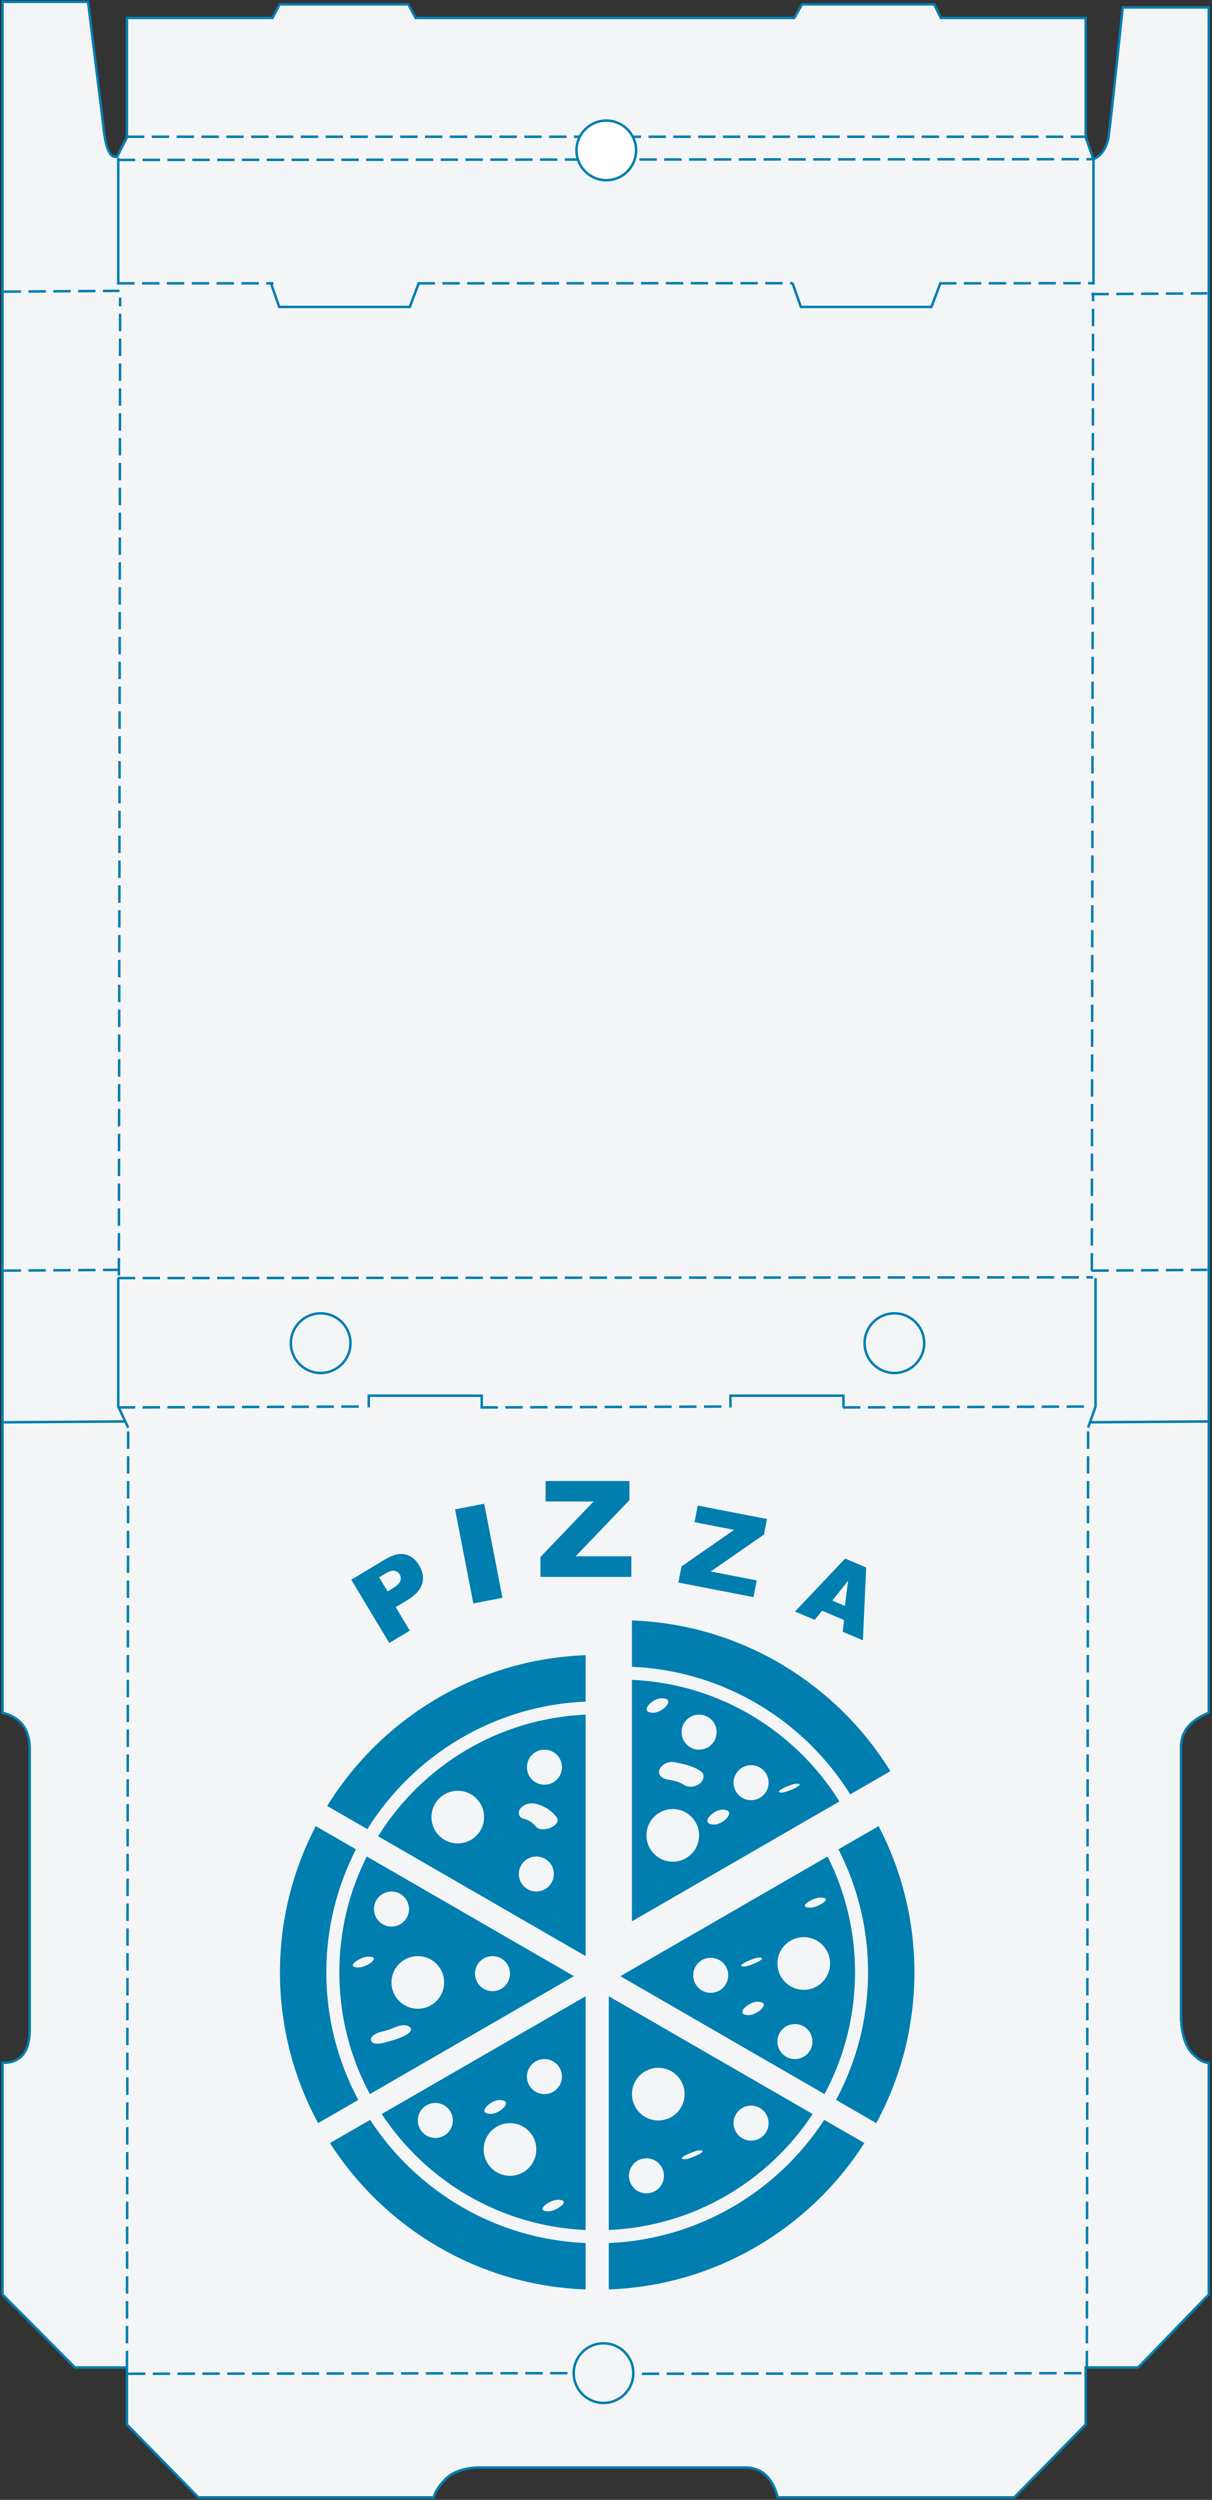 <?xml version="1.0" encoding="UTF-8"?>
<svg width="488px" height="1006px" viewBox="0 0 488 1006" version="1.1" xmlns="http://www.w3.org/2000/svg" xmlns:xlink="http://www.w3.org/1999/xlink">
    <rect x="0" y="0" width="488" height="1006" fill="#333333" stroke="none"/>
    <!-- Generator: sketchtool 58 (101010) - https://sketch.com -->
    <title>975F3D99-EAF3-46B6-9A97-AA92C58BA5BA@2x</title>
    <desc>Created with sketchtool.</desc>
    <g id="Page-1" stroke="none" stroke-width="1" fill="none" fill-rule="evenodd">
        <g id="Коробки-(Схемы-с-дизайном)" transform="translate(-751, -1633)">
            <g id="pizza2" transform="translate(752, 1633)">
                <g id="Group-4-Copy" transform="translate(243.5, 502.5) rotate(-90) translate(-243.5, -502.5) translate(-259, 259)" stroke="#017EB0">
                    <path d="M52.273,50.104 L52.273,29.165 L81.624,0 L174.876,0 C174.804,7.3 179.214,10.95 188.107,10.95 C201.446,10.95 247.755,10.95 302.042,10.95 C309.457,10.654 314.02,7.005 315.731,0 L1004.264,0 L1004.264,34.457 L954.712,40.574 C949.909,41.026 946.479,41.718 944.421,42.649 C942.363,43.58 941.561,44.762 942.015,46.194 L949.731,50.104 L997.79,50.104 L997.79,108.741 L1003.233,111.554 L1003.233,163.422 L997.79,166.337 L997.79,318.821 L1003.233,321.923 L1003.233,375.166 L997.79,377.796 L997.79,436.14 L949.731,436.14 L940.931,439.263 C942.488,442.734 945.776,444.801 950.796,445.465 C955.816,446.128 972.888,447.99 1002.011,451.049 L1002.011,485.699 L315.731,485.699 C312.72,478.257 308.157,474.536 302.042,474.536 C295.928,474.536 259.287,474.536 192.121,474.536 C185.835,475.01 181.39,476.479 178.784,478.944 C176.179,481.409 174.876,483.66 174.876,485.699 L81.624,485.699 L52.273,457.255 L52.273,436.14 L29.312,436.14 L0,407.403 L0,312.157 C8.009,309.998 12.014,305.646 12.014,299.101 C12.014,292.556 12.014,256.525 12.014,191.009 C11.639,185.204 10.046,180.962 7.236,178.285 C4.427,175.607 2.014,174.072 0,173.679 L0,78.844 L29.312,50.104 L52.273,50.104 Z" id="Path-11" fill="#F3F5F6"></path>
                    <path d="M52.479,50.115 L431.979,50.615" id="Line" stroke-linecap="square" stroke-dasharray="6,4"></path>
                    <path d="M49.729,50.99 L49.979,229.615" id="Line-Copy-18" stroke-linecap="square" stroke-dasharray="6,4"></path>
                    <path d="M438.604,46.927 L438.979,146.615" id="Line-Copy-20" stroke-linecap="square" stroke-dasharray="6,4"></path>
                    <path d="M438.604,192.958 L438.979,292.615" id="Line-Copy-28" stroke-linecap="square" stroke-dasharray="6,4"></path>
                    <path d="M438.604,338.943 L438.979,438.599" id="Line-Copy-29" stroke-linecap="square" stroke-dasharray="6,4"></path>
                    <path d="M890.979,377.615 L891.042,438.599" id="Line-Copy-30" stroke-linecap="square" stroke-dasharray="6,4"></path>
                    <path d="M890.979,167.615 L891.042,317.763" id="Line-Copy-31" stroke-linecap="square" stroke-dasharray="6,4"></path>
                    <path d="M890.979,46.697 L890.979,108.615" id="Line-Copy-32" stroke-linecap="square" stroke-dasharray="6,4"></path>
                    <path d="M493.667,0.958 L493.979,46.615" id="Line-Copy-22" stroke-linecap="square" stroke-dasharray="6,4"></path>
                    <path d="M432.635,0.958 L432.979,48.615" id="Line-Copy-33" stroke-linecap="square"></path>
                    <path d="M940.979,46.615 L890.979,46.615" id="Line-Copy-35" stroke-linecap="square"></path>
                    <path d="M940.979,439.287 L890.979,439.287" id="Line-Copy-36" stroke-linecap="square"></path>
                    <path d="M432.635,437.943 L432.979,485.599" id="Line-Copy-34" stroke-linecap="square"></path>
                    <path d="M887.635,0.958 L887.948,46.615" id="Line-Copy-25" stroke-linecap="square" stroke-dasharray="6,4"></path>
                    <path d="M493.667,438.943 L493.979,484.599" id="Line-Copy-23" stroke-linecap="square" stroke-dasharray="6,4"></path>
                    <path d="M886.635,438.943 L886.948,484.599" id="Line-Copy-24" stroke-linecap="square" stroke-dasharray="6,4"></path>
                    <path d="M490.667,46.927 L490.979,438.615" id="Line-Copy-21" stroke-linecap="square" stroke-dasharray="6,4"></path>
                    <path d="M940.635,46.927 L940.948,438.615" id="Line-Copy-26" stroke-linecap="square" stroke-dasharray="6,4"></path>
                    <path d="M949.979,50.615 L949.979,435.615" id="Line-Copy-27" stroke-linecap="square" stroke-dasharray="6,4"></path>
                    <path d="M49.729,257.927 L49.979,436.552" id="Line-Copy-19" stroke-linecap="square" stroke-dasharray="6,4"></path>
                    <path d="M52.479,436.615 L431.979,437.115" id="Line-Copy-16" stroke-linecap="square" stroke-dasharray="6,4"></path>
                    <path d="M492.22,46.865 L884.703,47.365" id="Line-Copy-15" stroke-linecap="square" stroke-dasharray="6,4"></path>
                    <path d="M494.229,438.615 L886.712,439.115" id="Line-Copy-17" stroke-linecap="square" stroke-dasharray="6,4"></path>
                    <polyline id="Path-12" points="438.604 147.469 443.336 147.469 443.336 192.958 438.604 192.958"></polyline>
                    <polyline id="Path-12-Copy-2" transform="translate(886.26, 137.851) scale(-1, 1) translate(-886.26, -137.851) " points="881.479 108.087 891.042 111.437 891.042 164.004 881.479 167.615"></polyline>
                    <polyline id="Path-12-Copy-3" transform="translate(886.26, 347.879) scale(-1, 1) translate(-886.26, -347.879) " points="881.479 318.115 891.042 321.465 891.042 374.031 881.479 377.642"></polyline>
                    <polyline id="Path-12-Copy" points="438.604 293.115 443.336 293.115 443.336 338.604 438.604 338.604"></polyline>
                    <circle id="Oval" cx="464.479" cy="128.115" r="12"></circle>
                    <circle id="Oval-Copy-2" fill="#FFFFFF" cx="944.479" cy="243.115" r="12"></circle>
                    <circle id="Oval-Copy" cx="464.479" cy="359.115" r="12"></circle>
                    <circle id="Oval-Copy-4" cx="50" cy="242" r="12"></circle>
                    <polyline id="Path-13" points="430.486 50.615 438.979 46.615 490.667 46.615"></polyline>
                    <polyline id="Path-13-Copy" transform="translate(460.576, 438.615) scale(1, -1) translate(-460.576, -438.615) " points="430.486 440.115 438.979 437.115 490.667 437.115"></polyline>
                </g>
                <g id="Group-8-Copy" transform="translate(111, 596)" fill="#017EB0" fill-rule="nonzero">
                    <g id="italian-pizza-cut-into-slices" transform="translate(0, 56.1)">
                        <path d="M24.63,141.615 C24.63,159.341 29.082,176.027 36.918,190.619 L119.114,143.165 L35.689,94.998 C28.635,109.018 24.63,124.841 24.63,141.615 Z M50.654,167.255 C48.04,168.49 45.274,169.283 42.478,169.985 C41.237,170.299 37.888,170.87 37.389,169.01 C36.898,167.178 40.07,165.93 41.307,165.62 C43.328,165.109 45.24,164.58 47.131,163.688 C48.637,162.972 51.722,162.344 53.084,163.729 C54.536,165.201 51.633,166.791 50.654,167.255 Z M86.295,135.09 C90.19,135.09 93.349,138.243 93.349,142.139 C93.349,146.036 90.191,149.189 86.295,149.189 C82.403,149.189 79.243,146.036 79.243,142.139 C79.238,138.243 82.398,135.09 86.295,135.09 Z M66.832,145.68 C66.832,151.54 62.087,156.278 56.231,156.278 C50.378,156.278 45.627,151.53 45.627,145.68 C45.627,139.829 50.374,135.083 56.231,135.083 C62.087,135.083 66.832,139.824 66.832,145.68 Z M45.627,109.098 C49.526,109.098 52.684,112.251 52.684,116.15 C52.684,120.046 49.526,123.199 45.627,123.199 C41.736,123.199 38.578,120.046 38.578,116.15 C38.578,112.258 41.731,109.098 45.627,109.098 Z M32.461,139.665 C26.41,139.665 33.268,135.282 36.161,135.282 C42.212,135.282 35.354,139.665 32.461,139.665 Z" id="Shape"></path>
                        <path d="M123.785,32.663 L123.785,13.998 C79.84,15.584 41.495,39.462 19.736,74.653 L35.908,83.99 C54.419,54.369 86.732,34.23 123.785,32.663 Z" id="Path"></path>
                        <path d="M230.331,69.997 L246.503,60.66 C224.748,25.464 186.399,1.586 142.454,0 L142.454,18.665 C179.505,20.232 211.817,40.371 230.331,69.997 Z" id="Path"></path>
                        <path d="M236.049,210.322 L219.873,200.981 C201.199,229.647 169.434,249.027 133.117,250.558 L133.117,269.222 C176.329,267.663 214.113,244.548 236.049,210.322 Z" id="Path"></path>
                        <path d="M225.596,92.119 C233.202,106.983 237.522,123.796 237.522,141.615 C237.522,160.171 232.851,177.65 224.644,192.961 L240.821,202.302 C250.613,184.239 256.181,163.56 256.181,141.615 C256.181,120.403 250.958,100.402 241.769,82.776 L225.596,92.119 Z" id="Path"></path>
                        <path d="M32.261,192.96 C24.058,177.64 19.386,160.161 19.386,141.614 C19.386,123.795 23.707,106.982 31.313,92.112 L15.136,82.772 C5.948,100.397 0.721,120.399 0.721,141.606 C0.721,163.555 6.289,184.23 16.084,202.293 L32.261,192.96 Z" id="Path"></path>
                        <path d="M123.785,269.222 L123.785,250.558 C87.47,249.022 55.708,229.647 37.03,200.981 L20.858,210.322 C42.791,244.548 80.577,267.663 123.785,269.222 Z" id="Path"></path>
                        <path d="M123.785,37.912 C88.5,39.471 57.804,58.643 40.253,86.854 L123.785,135.083 L123.785,37.912 Z M72.318,89.742 C66.468,89.742 61.721,84.997 61.721,79.145 C61.721,73.29 66.467,68.544 72.318,68.544 C78.174,68.544 82.92,73.29 82.92,79.145 C82.924,85.002 78.174,89.742 72.318,89.742 Z M103.945,109.098 C100.053,109.098 96.895,105.945 96.895,102.049 C96.895,98.153 100.052,94.998 103.945,94.998 C107.84,94.998 111.001,98.153 111.001,102.049 C110.996,105.945 107.84,109.098 103.945,109.098 Z M103.664,82.856 C102.323,81.194 100.8,80.335 98.762,79.78 C96.718,79.221 96.312,77.05 97.626,75.558 C99.171,73.808 101.807,73.248 104.001,73.851 C107.171,74.717 109.861,76.38 111.927,78.941 C114.763,82.441 106.166,85.95 103.664,82.856 Z M107.217,66.114 C103.325,66.114 100.165,62.961 100.165,59.062 C100.165,55.166 103.325,52.013 107.217,52.013 C111.112,52.013 114.272,55.166 114.272,59.062 C114.272,62.96 111.112,66.114 107.217,66.114 Z" id="Shape"></path>
                        <path d="M232.272,141.615 C232.272,124.841 228.276,109.018 221.213,94.997 L137.788,143.164 L219.987,190.627 C227.82,176.027 232.272,159.34 232.272,141.615 Z M218.178,111.529 C224.211,111.529 217.079,115.593 214.395,115.593 C208.372,115.589 215.498,111.529 218.178,111.529 Z M174.16,149.863 C170.269,149.863 167.11,146.709 167.11,142.809 C167.11,138.917 170.269,135.759 174.16,135.759 C178.061,135.759 181.214,138.917 181.214,142.809 C181.213,146.709 178.06,149.863 174.16,149.863 Z M193.549,135.655 C197.955,135.655 189.553,139.291 187.693,139.291 C183.292,139.291 191.694,135.655 193.549,135.655 Z M189.489,158.839 C183.392,158.839 189.361,153.439 192.92,153.439 C199.022,153.434 193.043,158.839 189.489,158.839 Z M208.071,176.519 C204.171,176.519 201.017,173.366 201.017,169.465 C201.017,165.574 204.179,162.421 208.071,162.421 C211.967,162.421 215.125,165.574 215.125,169.465 C215.124,173.366 211.967,176.519 208.071,176.519 Z M211.621,148.65 C205.77,148.65 201.026,143.906 201.026,138.056 C201.026,132.201 205.77,127.455 211.621,127.455 C217.475,127.455 222.225,132.201 222.225,138.056 C222.215,143.911 217.471,148.65 211.621,148.65 Z" id="Shape"></path>
                        <path d="M123.785,245.318 L123.785,151.248 L41.705,198.638 C59.473,225.605 89.456,243.795 123.785,245.318 Z M108.904,237.799 C102.831,237.799 109.442,233.12 112.527,233.12 C118.601,233.119 111.99,237.799 108.904,237.799 Z M107.217,176.519 C111.112,176.519 114.272,179.673 114.272,183.569 C114.272,187.466 111.112,190.619 107.217,190.619 C103.325,190.619 100.165,187.466 100.165,183.569 C100.165,179.673 103.325,176.519 107.217,176.519 Z M89.078,193.015 C95.183,193.015 89.359,198.583 85.693,198.583 C79.593,198.583 85.413,193.015 89.078,193.015 Z M93.343,202.302 C99.201,202.302 103.945,207.046 103.945,212.901 C103.945,218.756 99.201,223.5 93.343,223.5 C87.492,223.5 82.746,218.751 82.746,212.901 C82.746,207.045 87.492,202.302 93.343,202.302 Z M63.281,194.172 C67.177,194.172 70.337,197.325 70.337,201.222 C70.337,205.117 67.177,208.271 63.281,208.271 C59.389,208.271 56.231,205.117 56.231,201.222 C56.231,197.329 59.389,194.172 63.281,194.172 Z" id="Shape"></path>
                        <path d="M215.197,198.638 L133.117,151.248 L133.117,245.318 C167.453,243.795 197.436,225.605 215.197,198.638 Z M148.282,230.549 C144.39,230.549 141.232,227.39 141.232,223.499 C141.232,219.598 144.39,216.445 148.282,216.445 C152.178,216.445 155.34,219.598 155.34,223.499 C155.34,227.39 152.178,230.549 148.282,230.549 Z M153.052,201.226 C147.202,201.226 142.449,196.478 142.449,190.627 C142.449,184.776 147.192,180.028 153.052,180.028 C158.908,180.028 163.652,184.776 163.652,190.627 C163.652,196.478 158.909,201.226 153.052,201.226 Z M163.775,216.842 C159.387,216.842 167.807,213.251 169.644,213.251 C174.023,213.251 165.612,216.842 163.775,216.842 Z M190.418,209.347 C186.521,209.347 183.364,206.194 183.364,202.302 C183.364,198.401 186.527,195.247 190.418,195.247 C194.314,195.247 197.472,198.401 197.472,202.302 C197.472,206.194 194.314,209.347 190.418,209.347 Z" id="Shape"></path>
                        <path d="M142.45,23.914 L142.45,121.084 L225.984,72.856 C208.436,44.645 177.742,25.472 142.45,23.914 Z M169.484,37.912 C173.386,37.912 176.539,41.065 176.539,44.962 C176.539,48.858 173.386,52.013 169.484,52.013 C165.593,52.013 162.435,48.858 162.435,44.962 C162.431,41.066 165.588,37.912 169.484,37.912 Z M154.365,31.314 C160.467,31.314 154.903,37.156 151.057,37.156 C144.955,37.156 150.519,31.314 154.365,31.314 Z M158.885,97.097 C153.035,97.097 148.282,92.352 148.282,86.5 C148.282,80.649 153.026,75.904 158.885,75.904 C164.74,75.904 169.484,80.649 169.484,86.5 C169.484,92.352 164.741,97.097 158.885,97.097 Z M169.748,65.643 C167.971,67.049 165.187,67.431 163.26,66.11 C161.269,64.743 158.771,64.405 156.448,63.95 C154.497,63.562 152.67,62.031 153.618,59.858 C154.52,57.803 157.318,56.595 159.468,57.019 C163.209,57.761 166.951,58.495 170.15,60.692 C172.054,61.995 171.28,64.435 169.748,65.643 Z M175.572,82.147 C169.475,82.147 174.894,76.151 178.844,76.151 C184.942,76.146 179.523,82.147 175.572,82.147 Z M190.418,72.347 C186.521,72.347 183.364,69.194 183.364,65.298 C183.364,61.401 186.527,58.246 190.418,58.246 C194.314,58.246 197.472,61.402 197.472,65.298 C197.472,69.194 194.314,72.347 190.418,72.347 Z M202.853,69.282 C198.466,69.282 206.886,65.686 208.723,65.686 C213.11,65.681 204.69,69.282 202.853,69.282 Z" id="Shape"></path>
                    </g>
                    <g id="Group-6" transform="translate(28.6, 0)">
                        <path d="M22.58,30.8 C26.06,30.8 28.667,31.59 30.4,33.17 C32.133,34.751 33,36.999 33,39.917 C33,42.915 32.056,45.258 30.167,46.947 C28.278,48.635 25.396,49.479 21.519,49.479 L16.256,49.479 L16.256,60.5 L6.6,60.5 L6.6,30.8 L22.58,30.8 Z M19.563,35.748 L16.709,35.748 L16.709,42.348 L19.165,42.348 C21.097,42.348 22.454,42.042 23.236,41.429 C24.018,40.817 24.409,40.033 24.409,39.078 C24.409,38.15 24.07,37.362 23.391,36.717 C22.712,36.071 21.436,35.748 19.563,35.748 Z" id="Combined-Shape" transform="translate(19.8, 45.65) rotate(-31) translate(-19.8, -45.65) "></path>
                        <polygon id="Path" transform="translate(52.174, 29.191) rotate(-11) translate(-52.174, -29.191) " points="46.2 9.9 58.149 9.9 58.149 48.483 46.2 48.483"></polygon>
                        <polygon id="Path" points="79.079 0 112.819 0 112.819 7.711 91.186 30.292 113.609 30.292 113.609 38.583 77 38.583 77 30.582 98.397 8.238 79.079 8.238"></polygon>
                        <polygon id="Path" transform="translate(150.7, 28.133) rotate(11) translate(-150.7, -28.133) " points="137.049 12.183 165.436 12.183 165.436 18.558 147.235 37.228 166.1 37.228 166.1 44.083 135.3 44.083 135.3 37.468 153.302 18.994 137.049 18.994"></polygon>
                        <path d="M203.146,31.9 L213.4,59.4 L204.579,59.4 L203.239,54.86 L193.637,54.86 L192.316,59.4 L183.7,59.4 L193.954,31.9 L203.146,31.9 Z M198.541,39.6 L195.8,49.5 L201.3,49.5 L198.541,39.6 Z" id="Combined-Shape" transform="translate(198.55, 45.65) rotate(23) translate(-198.55, -45.65) "></path>
                    </g>
                </g>
            </g>
        </g>
    </g>
</svg>